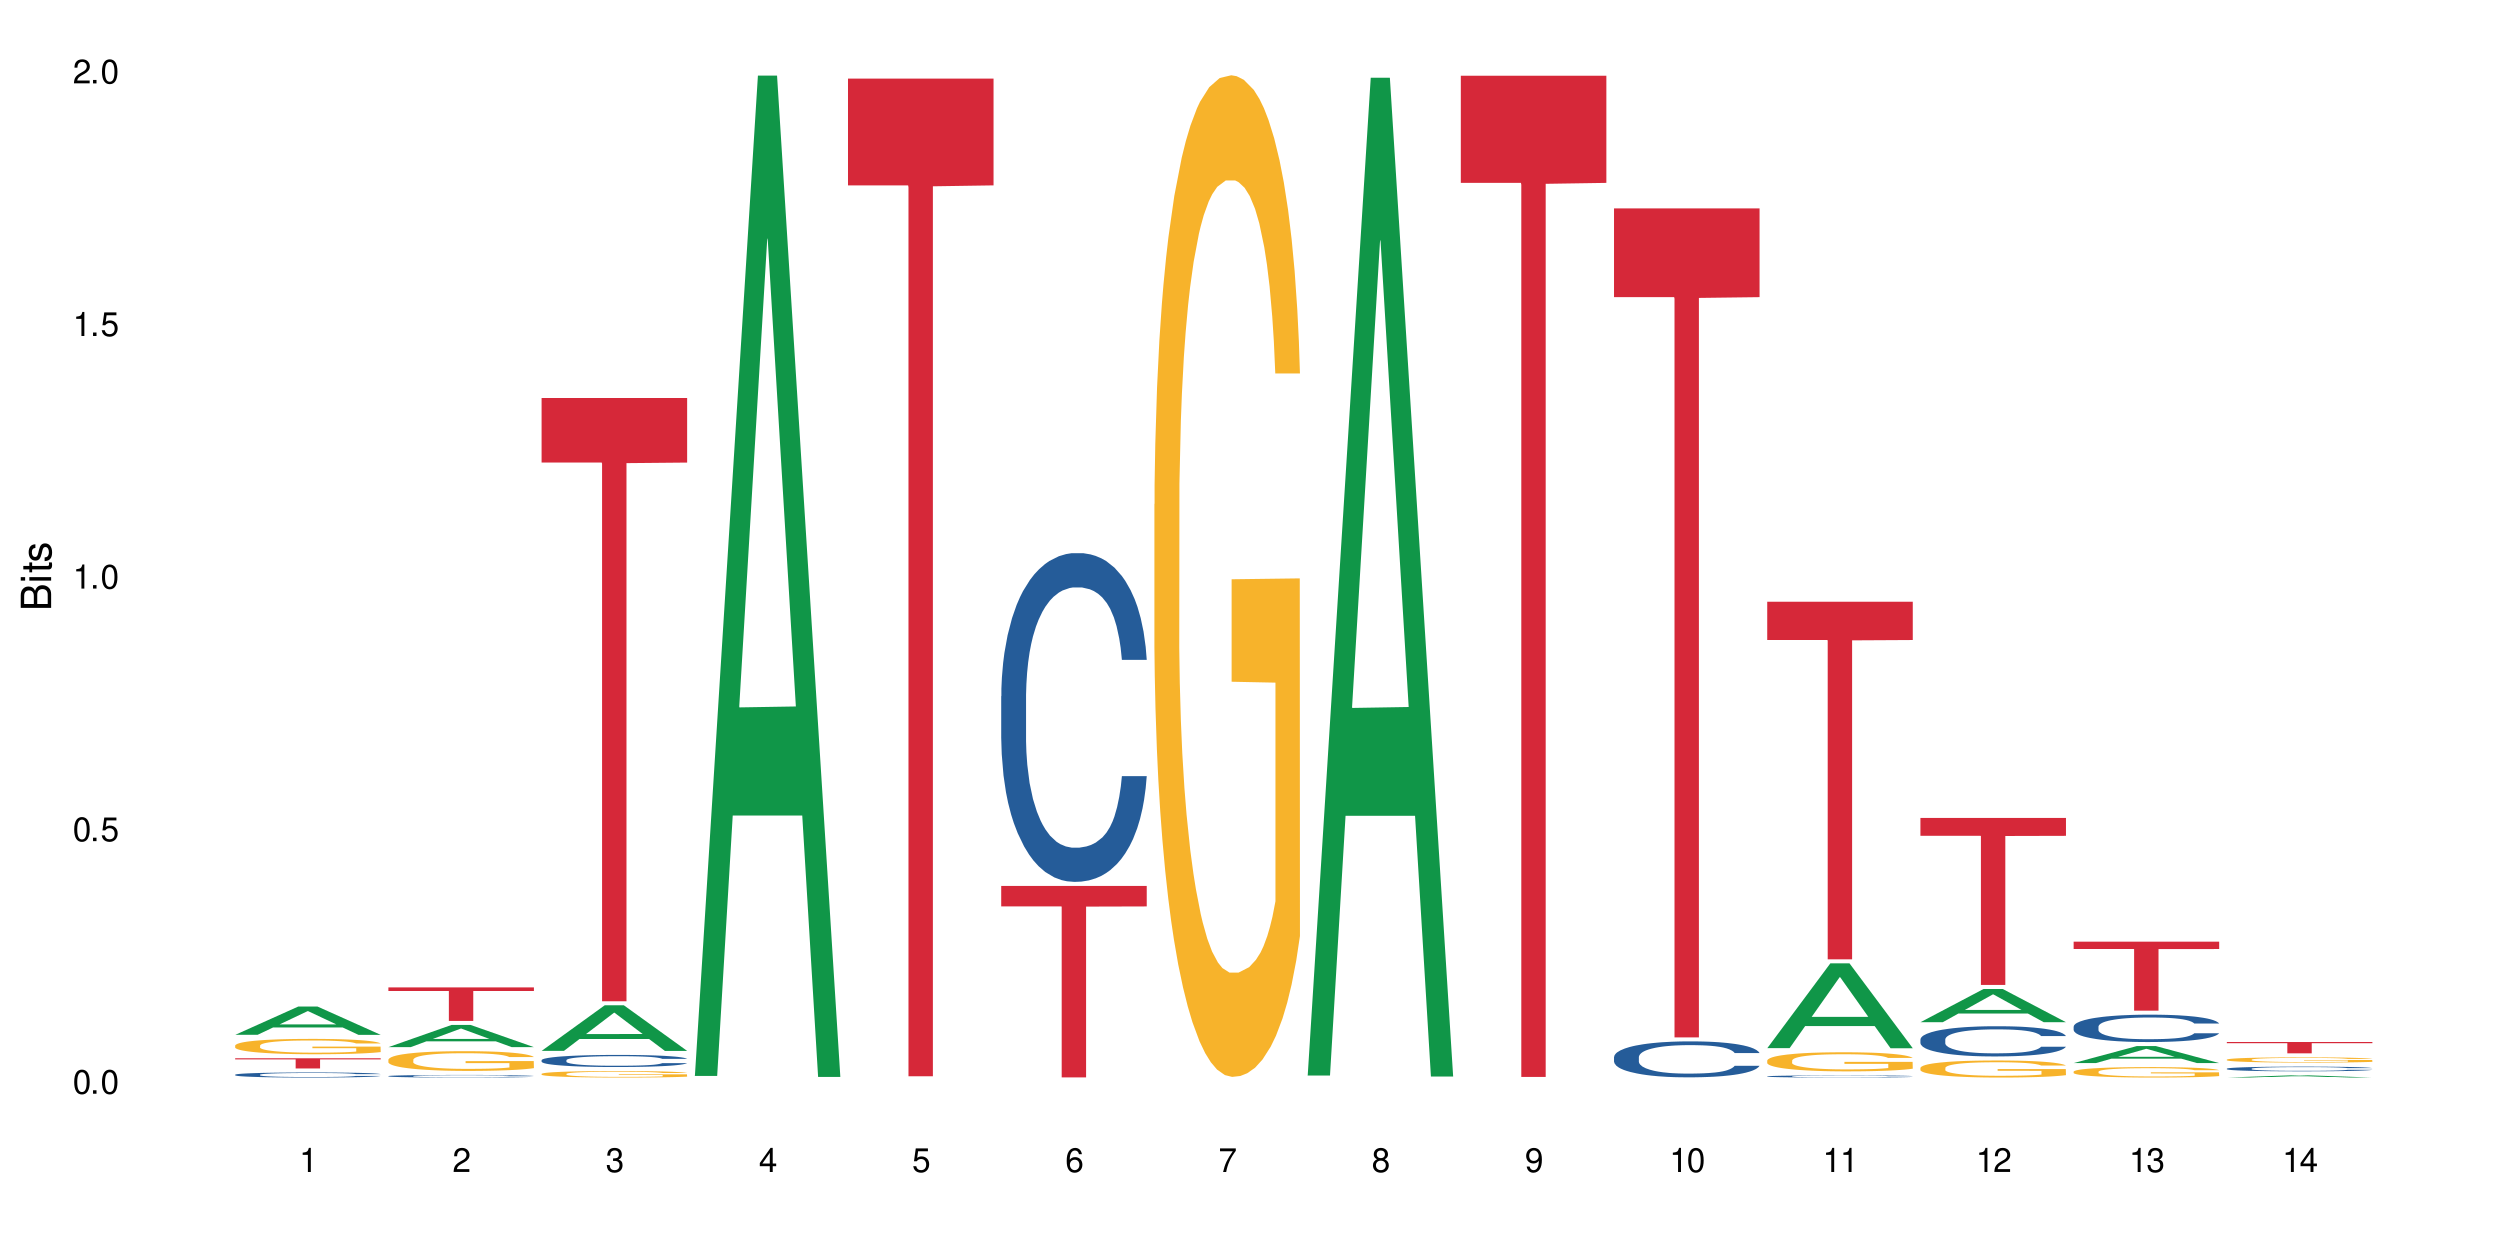 <?xml version="1.0" encoding="UTF-8"?>
<svg xmlns="http://www.w3.org/2000/svg" xmlns:xlink="http://www.w3.org/1999/xlink" width="720" height="360" viewBox="0 0 720 360">
<defs>
<g>
<g id="glyph-0-0">
</g>
<g id="glyph-0-1">
<path d="M 2.641 -6.938 C 2 -6.938 1.422 -6.656 1.078 -6.172 C 0.641 -5.562 0.406 -4.641 0.406 -3.359 C 0.406 -1.016 1.188 0.219 2.641 0.219 C 4.078 0.219 4.859 -1.016 4.859 -3.297 C 4.859 -4.641 4.656 -5.547 4.203 -6.172 C 3.844 -6.656 3.281 -6.938 2.641 -6.938 Z M 2.641 -6.188 C 3.547 -6.188 4 -5.25 4 -3.375 C 4 -1.406 3.562 -0.484 2.625 -0.484 C 1.734 -0.484 1.281 -1.438 1.281 -3.344 C 1.281 -5.25 1.734 -6.188 2.641 -6.188 Z M 2.641 -6.188 "/>
</g>
<g id="glyph-0-2">
<path d="M 1.828 -1 L 0.828 -1 L 0.828 0 L 1.828 0 Z M 1.828 -1 "/>
</g>
<g id="glyph-0-3">
<path d="M 4.562 -6.797 L 1.062 -6.797 L 0.547 -3.094 L 1.328 -3.094 C 1.719 -3.562 2.047 -3.734 2.578 -3.734 C 3.484 -3.734 4.062 -3.109 4.062 -2.094 C 4.062 -1.125 3.484 -0.531 2.578 -0.531 C 1.828 -0.531 1.375 -0.906 1.188 -1.672 L 0.328 -1.672 C 0.453 -1.109 0.547 -0.844 0.75 -0.594 C 1.125 -0.078 1.828 0.219 2.594 0.219 C 3.969 0.219 4.922 -0.781 4.922 -2.219 C 4.922 -3.562 4.031 -4.484 2.719 -4.484 C 2.25 -4.484 1.859 -4.359 1.469 -4.062 L 1.734 -5.969 L 4.562 -5.969 Z M 4.562 -6.797 "/>
</g>
<g id="glyph-0-4">
<path d="M 2.484 -4.938 L 2.484 0 L 3.328 0 L 3.328 -6.938 L 2.766 -6.938 C 2.469 -5.875 2.281 -5.734 0.984 -5.562 L 0.984 -4.938 Z M 2.484 -4.938 "/>
</g>
<g id="glyph-0-5">
<path d="M 4.859 -0.828 L 1.281 -0.828 C 1.359 -1.406 1.672 -1.781 2.5 -2.281 L 3.469 -2.828 C 4.406 -3.344 4.906 -4.062 4.906 -4.906 C 4.906 -5.484 4.672 -6.031 4.266 -6.406 C 3.859 -6.766 3.375 -6.938 2.719 -6.938 C 1.859 -6.938 1.219 -6.625 0.844 -6.031 C 0.609 -5.672 0.5 -5.234 0.484 -4.531 L 1.328 -4.531 C 1.359 -5.016 1.406 -5.281 1.531 -5.516 C 1.75 -5.938 2.188 -6.203 2.703 -6.203 C 3.469 -6.203 4.031 -5.641 4.031 -4.891 C 4.031 -4.344 3.719 -3.859 3.125 -3.516 L 2.234 -3 C 0.812 -2.172 0.406 -1.531 0.328 -0.016 L 4.859 -0.016 Z M 4.859 -0.828 "/>
</g>
<g id="glyph-0-6">
<path d="M 2.125 -3.188 L 2.578 -3.188 C 3.5 -3.188 3.984 -2.766 3.984 -1.922 C 3.984 -1.062 3.469 -0.531 2.594 -0.531 C 1.656 -0.531 1.203 -1 1.156 -2.016 L 0.312 -2.016 C 0.344 -1.453 0.438 -1.094 0.609 -0.781 C 0.953 -0.109 1.625 0.219 2.547 0.219 C 3.953 0.219 4.859 -0.625 4.859 -1.938 C 4.859 -2.828 4.516 -3.297 3.703 -3.594 C 4.344 -3.844 4.656 -4.328 4.656 -5.031 C 4.656 -6.219 3.875 -6.938 2.578 -6.938 C 1.203 -6.938 0.484 -6.172 0.453 -4.703 L 1.297 -4.703 C 1.312 -5.125 1.344 -5.359 1.453 -5.578 C 1.641 -5.969 2.062 -6.203 2.594 -6.203 C 3.344 -6.203 3.797 -5.75 3.797 -5 C 3.797 -4.516 3.609 -4.219 3.25 -4.047 C 3.016 -3.953 2.703 -3.922 2.125 -3.906 Z M 2.125 -3.188 "/>
</g>
<g id="glyph-0-7">
<path d="M 3.141 -1.672 L 3.141 0 L 3.984 0 L 3.984 -1.672 L 4.984 -1.672 L 4.984 -2.438 L 3.984 -2.438 L 3.984 -6.938 L 3.359 -6.938 L 0.266 -2.578 L 0.266 -1.672 Z M 3.141 -2.438 L 1 -2.438 L 3.141 -5.5 Z M 3.141 -2.438 "/>
</g>
<g id="glyph-0-8">
<path d="M 4.781 -5.125 C 4.609 -6.266 3.891 -6.938 2.844 -6.938 C 2.094 -6.938 1.422 -6.578 1.031 -5.953 C 0.594 -5.266 0.406 -4.422 0.406 -3.172 C 0.406 -2 0.578 -1.25 0.984 -0.641 C 1.359 -0.078 1.953 0.219 2.703 0.219 C 3.984 0.219 4.922 -0.75 4.922 -2.094 C 4.922 -3.375 4.062 -4.281 2.844 -4.281 C 2.172 -4.281 1.641 -4.031 1.281 -3.516 C 1.281 -5.234 1.828 -6.188 2.797 -6.188 C 3.391 -6.188 3.797 -5.797 3.938 -5.125 Z M 2.734 -3.531 C 3.547 -3.531 4.062 -2.953 4.062 -2.031 C 4.062 -1.156 3.484 -0.531 2.703 -0.531 C 1.922 -0.531 1.328 -1.188 1.328 -2.078 C 1.328 -2.938 1.906 -3.531 2.734 -3.531 Z M 2.734 -3.531 "/>
</g>
<g id="glyph-0-9">
<path d="M 4.984 -6.797 L 0.438 -6.797 L 0.438 -5.969 L 4.109 -5.969 C 2.5 -3.656 1.828 -2.234 1.328 0 L 2.219 0 C 2.594 -2.172 3.453 -4.047 4.984 -6.094 Z M 4.984 -6.797 "/>
</g>
<g id="glyph-0-10">
<path d="M 3.75 -3.656 C 4.469 -4.094 4.688 -4.438 4.688 -5.078 C 4.688 -6.172 3.844 -6.938 2.641 -6.938 C 1.438 -6.938 0.594 -6.172 0.594 -5.094 C 0.594 -4.438 0.812 -4.094 1.516 -3.656 C 0.734 -3.266 0.359 -2.703 0.359 -1.922 C 0.359 -0.656 1.281 0.219 2.641 0.219 C 3.984 0.219 4.922 -0.656 4.922 -1.922 C 4.922 -2.703 4.531 -3.266 3.75 -3.656 Z M 2.641 -6.188 C 3.359 -6.188 3.812 -5.75 3.812 -5.062 C 3.812 -4.406 3.344 -3.984 2.641 -3.984 C 1.922 -3.984 1.453 -4.406 1.453 -5.078 C 1.453 -5.75 1.922 -6.188 2.641 -6.188 Z M 2.641 -3.266 C 3.484 -3.266 4.062 -2.719 4.062 -1.906 C 4.062 -1.078 3.484 -0.531 2.625 -0.531 C 1.797 -0.531 1.219 -1.094 1.219 -1.906 C 1.219 -2.719 1.781 -3.266 2.641 -3.266 Z M 2.641 -3.266 "/>
</g>
<g id="glyph-0-11">
<path d="M 0.516 -1.578 C 0.672 -0.453 1.406 0.219 2.438 0.219 C 3.188 0.219 3.859 -0.141 4.266 -0.766 C 4.688 -1.453 4.891 -2.297 4.891 -3.547 C 4.891 -4.719 4.703 -5.453 4.312 -6.078 C 3.938 -6.641 3.344 -6.938 2.594 -6.938 C 1.297 -6.938 0.359 -5.969 0.359 -4.625 C 0.359 -3.344 1.234 -2.453 2.453 -2.453 C 3.094 -2.453 3.578 -2.672 4.016 -3.203 C 4 -1.484 3.469 -0.531 2.5 -0.531 C 1.906 -0.531 1.484 -0.906 1.359 -1.578 Z M 2.578 -6.203 C 3.375 -6.203 3.969 -5.531 3.969 -4.641 C 3.969 -3.797 3.391 -3.188 2.547 -3.188 C 1.734 -3.188 1.234 -3.766 1.234 -4.688 C 1.234 -5.562 1.797 -6.203 2.578 -6.203 Z M 2.578 -6.203 "/>
</g>
<g id="glyph-1-0">
</g>
<g id="glyph-1-1">
<path d="M 0 -0.953 L 0 -4.891 C 0 -5.719 -0.234 -6.344 -0.734 -6.797 C -1.188 -7.234 -1.812 -7.469 -2.5 -7.469 C -3.547 -7.469 -4.188 -7 -4.625 -5.875 C -4.984 -6.688 -5.625 -7.094 -6.531 -7.094 C -7.172 -7.094 -7.734 -6.859 -8.141 -6.391 C -8.562 -5.922 -8.75 -5.344 -8.75 -4.5 L -8.75 -0.953 Z M -4.984 -2.062 L -7.766 -2.062 L -7.766 -4.219 C -7.766 -4.844 -7.688 -5.203 -7.453 -5.5 C -7.219 -5.812 -6.859 -5.969 -6.375 -5.969 C -5.891 -5.969 -5.531 -5.812 -5.297 -5.5 C -5.062 -5.203 -4.984 -4.844 -4.984 -4.219 Z M -0.984 -2.062 L -4 -2.062 L -4 -4.781 C -4 -5.766 -3.438 -6.359 -2.484 -6.359 C -1.547 -6.359 -0.984 -5.766 -0.984 -4.781 Z M -0.984 -2.062 "/>
</g>
<g id="glyph-1-2">
<path d="M -6.281 -1.797 L -6.281 -0.797 L 0 -0.797 L 0 -1.797 Z M -8.75 -1.797 L -8.75 -0.797 L -7.484 -0.797 L -7.484 -1.797 Z M -8.75 -1.797 "/>
</g>
<g id="glyph-1-3">
<path d="M -6.281 -3.047 L -6.281 -2.016 L -8.016 -2.016 L -8.016 -1.016 L -6.281 -1.016 L -6.281 -0.172 L -5.469 -0.172 L -5.469 -1.016 L -0.719 -1.016 C -0.078 -1.016 0.281 -1.453 0.281 -2.234 C 0.281 -2.5 0.25 -2.719 0.188 -3.047 L -0.641 -3.047 C -0.609 -2.906 -0.594 -2.766 -0.594 -2.562 C -0.594 -2.141 -0.719 -2.016 -1.156 -2.016 L -5.469 -2.016 L -5.469 -3.047 Z M -6.281 -3.047 "/>
</g>
<g id="glyph-1-4">
<path d="M -4.531 -5.25 C -5.766 -5.25 -6.469 -4.422 -6.469 -2.969 C -6.469 -1.516 -5.719 -0.562 -4.547 -0.562 C -3.562 -0.562 -3.094 -1.062 -2.734 -2.562 L -2.516 -3.484 C -2.344 -4.188 -2.094 -4.469 -1.641 -4.469 C -1.047 -4.469 -0.641 -3.875 -0.641 -3 C -0.641 -2.453 -0.797 -2 -1.062 -1.75 C -1.25 -1.594 -1.422 -1.531 -1.875 -1.469 L -1.875 -0.406 C -0.422 -0.453 0.281 -1.266 0.281 -2.922 C 0.281 -4.5 -0.5 -5.516 -1.719 -5.516 C -2.656 -5.516 -3.172 -4.984 -3.469 -3.734 L -3.703 -2.766 C -3.891 -1.953 -4.156 -1.609 -4.594 -1.609 C -5.188 -1.609 -5.547 -2.125 -5.547 -2.938 C -5.547 -3.75 -5.203 -4.172 -4.531 -4.203 Z M -4.531 -5.25 "/>
</g>
</g>
</defs>
<rect x="-72" y="-36" width="864" height="432" fill="rgb(100%, 100%, 100%)" fill-opacity="1"/>
<path fill-rule="nonzero" fill="rgb(6.275%, 58.824%, 28.235%)" fill-opacity="1" d="M 67.73 298.031 L 67.777 298.023 L 85.914 289.875 L 91.422 289.875 L 109.648 298.039 L 103.242 298.039 L 98.676 295.906 L 78.656 295.906 L 74.18 298.031 L 67.73 298.031 L 80.582 295.027 L 96.84 295.02 L 88.734 291.207 L 88.645 291.199 L 88.555 291.223 L 80.539 295.02 L 80.582 295.027 Z M 67.73 298.031 "/>
<path fill-rule="nonzero" fill="rgb(14.51%, 36.078%, 60%)" fill-opacity="1" d="M 67.73 309.508 L 67.781 309.508 L 67.781 309.477 L 67.934 309.426 L 68.293 309.359 L 68.652 309.316 L 69.57 309.234 L 70.848 309.16 L 72.18 309.102 L 73.148 309.066 L 74.02 309.039 L 76.012 308.988 L 77.289 308.965 L 78.672 308.941 L 80.355 308.918 L 81.582 308.906 L 84.344 308.883 L 86.391 308.875 L 87.973 308.871 L 91.398 308.871 L 93.441 308.875 L 94.926 308.883 L 96.562 308.895 L 97.941 308.906 L 100.344 308.934 L 102.492 308.973 L 103.461 308.992 L 104.996 309.035 L 106.172 309.074 L 106.988 309.109 L 107.91 309.16 L 108.727 309.219 L 109.34 309.289 L 109.648 309.348 L 102.492 309.348 L 102.133 309.293 L 101.723 309.25 L 100.957 309.195 L 100.191 309.156 L 99.117 309.117 L 98.145 309.094 L 96.816 309.066 L 95.641 309.051 L 94.414 309.039 L 93.238 309.031 L 90.988 309.023 L 88.383 309.023 L 87.41 309.027 L 85.418 309.035 L 84.344 309.047 L 82.812 309.066 L 81.738 309.082 L 80.461 309.109 L 79.59 309.133 L 78.516 309.168 L 77.75 309.199 L 76.883 309.242 L 76.371 309.273 L 75.91 309.312 L 75.5 309.355 L 75.195 309.402 L 74.988 309.453 L 74.887 309.5 L 74.887 309.711 L 74.988 309.758 L 75.246 309.812 L 75.91 309.895 L 76.883 309.969 L 78.004 310.023 L 79.078 310.062 L 79.691 310.082 L 80.512 310.105 L 81.789 310.129 L 83.629 310.156 L 84.703 310.168 L 86.34 310.18 L 88.023 310.184 L 90.273 310.184 L 92.27 310.18 L 93.598 310.172 L 94.977 310.16 L 96.867 310.137 L 98.043 310.117 L 99.066 310.09 L 99.832 310.066 L 100.344 310.043 L 101.109 310.004 L 101.723 309.957 L 102.184 309.91 L 102.492 309.863 L 109.648 309.863 L 109.34 309.918 L 108.883 309.973 L 108.422 310.012 L 107.707 310.059 L 106.887 310.098 L 105.711 310.145 L 104.742 310.176 L 103.461 310.211 L 102.285 310.234 L 101.008 310.258 L 99.117 310.285 L 97.891 310.297 L 96.562 310.309 L 94.977 310.32 L 92.984 310.332 L 90.836 310.336 L 86.695 310.336 L 85.109 310.328 L 83.016 310.316 L 80.41 310.293 L 78.516 310.266 L 77.035 310.242 L 75.758 310.215 L 74.324 310.18 L 72.484 310.121 L 71.359 310.074 L 70.594 310.035 L 69.723 309.984 L 69.109 309.938 L 68.395 309.863 L 67.883 309.766 L 67.73 309.695 Z M 67.73 309.508 "/>
<path fill-rule="nonzero" fill="rgb(96.863%, 70.196%, 16.863%)" fill-opacity="1" d="M 67.73 301.094 L 67.781 301.09 L 67.781 301.008 L 67.988 300.828 L 68.496 300.578 L 69.164 300.371 L 69.879 300.211 L 70.34 300.125 L 71.105 300.004 L 71.77 299.914 L 73.457 299.73 L 75.602 299.562 L 76.777 299.488 L 78.109 299.422 L 80 299.344 L 80.867 299.316 L 83.527 299.25 L 86.543 299.211 L 89.863 299.199 L 91.398 299.203 L 93.496 299.219 L 96.355 299.262 L 97.992 299.305 L 99.27 299.344 L 100.602 299.398 L 102.234 299.477 L 103.77 299.574 L 104.996 299.672 L 106.223 299.793 L 107.246 299.922 L 108.113 300.062 L 108.883 300.234 L 109.34 300.375 L 109.648 300.516 L 102.543 300.516 L 102.133 300.375 L 101.672 300.266 L 100.906 300.133 L 100.141 300.035 L 99.375 299.957 L 97.941 299.855 L 96.715 299.789 L 95.18 299.73 L 93.699 299.695 L 92.012 299.672 L 90.988 299.664 L 88.281 299.664 L 85.828 299.691 L 84.395 299.723 L 83.375 299.758 L 81.941 299.816 L 81.074 299.867 L 80.562 299.898 L 79.027 300.023 L 78.004 300.137 L 77.445 300.215 L 76.727 300.336 L 76.215 300.445 L 75.652 300.605 L 75.348 300.727 L 74.938 301 L 74.887 301.73 L 75.039 301.883 L 75.348 302.047 L 75.758 302.195 L 76.371 302.348 L 76.984 302.465 L 78.059 302.621 L 78.977 302.727 L 79.691 302.797 L 81.074 302.906 L 81.637 302.941 L 82.965 303.016 L 84.344 303.07 L 86.031 303.117 L 87.309 303.145 L 89.355 303.164 L 91.961 303.164 L 95.027 303.141 L 96.969 303.105 L 98.301 303.074 L 99.168 303.047 L 100.242 303 L 101.008 302.961 L 101.723 302.918 L 102.594 302.848 L 102.594 301.883 L 89.969 301.879 L 89.969 301.426 L 109.598 301.422 L 109.648 303 L 108.574 303.109 L 107.246 303.215 L 105.969 303.297 L 104.637 303.367 L 102.746 303.441 L 101.215 303.492 L 98.863 303.547 L 96.715 303.582 L 94.465 303.609 L 92.473 303.621 L 90.121 303.625 L 88.023 303.617 L 85.777 303.594 L 83.988 303.559 L 82.352 303.52 L 80.715 303.465 L 78.672 303.383 L 77.34 303.312 L 75.961 303.227 L 74.582 303.129 L 73.355 303.02 L 72.535 302.934 L 71.719 302.836 L 70.848 302.715 L 70.031 302.578 L 69.418 302.453 L 68.855 302.312 L 68.445 302.176 L 68.039 301.996 L 67.832 301.852 L 67.73 301.727 Z M 67.73 301.094 "/>
<path fill-rule="nonzero" fill="rgb(83.922%, 15.686%, 22.353%)" fill-opacity="1" d="M 67.73 304.785 L 109.648 304.785 L 109.648 305.098 L 92.18 305.098 L 92.18 307.711 L 85.148 307.711 L 85.148 305.102 L 85.047 305.098 L 67.73 305.098 Z M 67.73 304.785 "/>
<path fill-rule="nonzero" fill="rgb(6.275%, 58.824%, 28.235%)" fill-opacity="1" d="M 111.855 301.57 L 111.898 301.566 L 130.035 295.188 L 135.543 295.188 L 153.77 301.578 L 147.367 301.578 L 142.801 299.91 L 122.781 299.91 L 118.301 301.57 L 111.855 301.57 L 124.707 299.219 L 140.961 299.211 L 132.855 296.23 L 132.766 296.223 L 132.68 296.242 L 124.66 299.211 L 124.707 299.219 Z M 111.855 301.57 "/>
<path fill-rule="nonzero" fill="rgb(14.51%, 36.078%, 60%)" fill-opacity="1" d="M 111.855 309.91 L 111.906 309.91 L 111.906 309.895 L 112.059 309.867 L 112.418 309.836 L 112.773 309.812 L 113.695 309.773 L 114.973 309.734 L 116.301 309.703 L 117.273 309.684 L 118.141 309.672 L 120.137 309.645 L 121.414 309.633 L 122.793 309.621 L 124.48 309.609 L 125.707 309.602 L 128.469 309.59 L 130.512 309.586 L 137.566 309.586 L 139.047 309.59 L 140.684 309.598 L 142.066 309.602 L 144.469 309.617 L 146.613 309.637 L 147.586 309.648 L 149.117 309.668 L 150.293 309.691 L 151.113 309.707 L 152.031 309.734 L 152.852 309.766 L 153.465 309.801 L 153.77 309.828 L 146.613 309.828 L 146.258 309.801 L 145.848 309.781 L 145.082 309.75 L 144.312 309.73 L 143.242 309.711 L 142.27 309.699 L 140.941 309.688 L 139.766 309.676 L 138.539 309.672 L 137.363 309.668 L 135.113 309.664 L 131.535 309.664 L 129.539 309.668 L 128.469 309.676 L 126.934 309.684 L 125.859 309.691 L 124.582 309.707 L 123.715 309.719 L 122.641 309.738 L 121.875 309.754 L 121.004 309.773 L 120.492 309.793 L 120.031 309.812 L 119.625 309.836 L 119.316 309.859 L 119.113 309.883 L 119.012 309.91 L 119.012 310.016 L 119.113 310.039 L 119.367 310.07 L 120.031 310.109 L 121.004 310.148 L 122.129 310.176 L 123.203 310.195 L 123.816 310.207 L 124.633 310.219 L 125.91 310.23 L 127.75 310.246 L 128.824 310.25 L 130.461 310.258 L 136.391 310.258 L 137.719 310.254 L 139.102 310.246 L 140.992 310.234 L 142.168 310.223 L 143.188 310.211 L 143.957 310.199 L 144.469 310.188 L 145.234 310.164 L 145.848 310.141 L 146.309 310.117 L 146.613 310.094 L 153.77 310.094 L 153.465 310.121 L 153.004 310.148 L 152.543 310.168 L 151.828 310.191 L 151.012 310.215 L 149.836 310.238 L 148.863 310.254 L 147.586 310.273 L 146.41 310.285 L 145.133 310.297 L 143.242 310.309 L 142.012 310.316 L 140.684 310.324 L 139.102 310.328 L 137.105 310.332 L 134.961 310.336 L 130.82 310.336 L 129.234 310.332 L 127.137 310.328 L 124.531 310.312 L 122.641 310.301 L 121.156 310.289 L 119.879 310.273 L 118.449 310.258 L 116.609 310.227 L 115.484 310.203 L 114.715 310.184 L 113.848 310.156 L 113.234 310.133 L 112.52 310.094 L 112.008 310.043 L 111.855 310.008 Z M 111.855 309.91 "/>
<path fill-rule="nonzero" fill="rgb(96.863%, 70.196%, 16.863%)" fill-opacity="1" d="M 111.855 305.172 L 111.906 305.168 L 111.906 305.062 L 112.109 304.832 L 112.621 304.508 L 113.285 304.242 L 114 304.035 L 114.461 303.926 L 115.227 303.77 L 115.891 303.656 L 117.578 303.422 L 119.727 303.203 L 120.902 303.109 L 122.23 303.023 L 124.121 302.922 L 124.992 302.887 L 127.648 302.805 L 130.664 302.754 L 133.988 302.738 L 135.523 302.742 L 137.617 302.762 L 140.48 302.82 L 142.117 302.871 L 143.395 302.922 L 144.723 302.992 L 146.359 303.094 L 147.891 303.219 L 149.117 303.344 L 150.348 303.5 L 151.367 303.668 L 152.238 303.848 L 153.004 304.066 L 153.465 304.25 L 153.77 304.43 L 146.664 304.43 L 146.258 304.25 L 145.797 304.109 L 145.031 303.938 L 144.262 303.812 L 143.496 303.715 L 142.066 303.578 L 140.84 303.496 L 139.305 303.422 L 137.82 303.375 L 136.137 303.344 L 135.113 303.336 L 132.402 303.336 L 129.949 303.371 L 128.52 303.41 L 127.496 303.453 L 126.066 303.531 L 125.195 303.594 L 124.684 303.637 L 123.152 303.797 L 122.129 303.941 L 121.566 304.039 L 120.852 304.195 L 120.34 304.336 L 119.777 304.543 L 119.469 304.699 L 119.062 305.055 L 119.012 305.988 L 119.164 306.188 L 119.469 306.398 L 119.879 306.586 L 120.492 306.785 L 121.105 306.934 L 122.18 307.137 L 123.102 307.273 L 123.816 307.359 L 125.195 307.5 L 125.758 307.547 L 127.086 307.641 L 128.469 307.715 L 130.152 307.777 L 131.434 307.809 L 133.477 307.832 L 136.082 307.832 L 139.152 307.801 L 141.094 307.762 L 142.422 307.719 L 143.293 307.684 L 144.363 307.625 L 145.133 307.574 L 145.848 307.516 L 146.715 307.43 L 146.715 306.188 L 134.09 306.18 L 134.09 305.598 L 153.719 305.594 L 153.77 307.625 L 152.699 307.766 L 151.367 307.902 L 150.09 308.004 L 148.762 308.094 L 146.871 308.191 L 145.336 308.254 L 142.984 308.328 L 140.84 308.375 L 138.59 308.406 L 136.594 308.422 L 134.242 308.426 L 132.148 308.414 L 129.898 308.383 L 128.109 308.344 L 126.473 308.289 L 124.84 308.223 L 122.793 308.113 L 121.465 308.023 L 120.082 307.918 L 118.703 307.785 L 117.477 307.645 L 116.66 307.535 L 115.84 307.414 L 114.973 307.258 L 114.152 307.078 L 113.539 306.918 L 112.98 306.738 L 112.57 306.566 L 112.16 306.332 L 111.957 306.145 L 111.855 305.984 Z M 111.855 305.172 "/>
<path fill-rule="nonzero" fill="rgb(83.922%, 15.686%, 22.353%)" fill-opacity="1" d="M 111.855 284.371 L 153.77 284.371 L 153.77 285.406 L 136.301 285.414 L 136.301 294.027 L 129.273 294.027 L 129.273 285.422 L 129.172 285.406 L 111.855 285.406 Z M 111.855 284.371 "/>
<path fill-rule="nonzero" fill="rgb(6.275%, 58.824%, 28.235%)" fill-opacity="1" d="M 155.977 302.648 L 156.023 302.633 L 174.16 289.52 L 179.668 289.52 L 197.895 302.66 L 191.488 302.66 L 186.922 299.23 L 166.902 299.23 L 162.426 302.648 L 155.977 302.648 L 168.828 297.809 L 185.086 297.797 L 176.98 291.668 L 176.891 291.652 L 176.801 291.691 L 168.785 297.797 L 168.828 297.809 Z M 155.977 302.648 "/>
<path fill-rule="nonzero" fill="rgb(14.51%, 36.078%, 60%)" fill-opacity="1" d="M 155.977 305.336 L 156.027 305.332 L 156.027 305.254 L 156.18 305.133 L 156.539 304.98 L 156.898 304.875 L 157.816 304.688 L 159.094 304.508 L 160.426 304.367 L 161.395 304.281 L 162.266 304.219 L 164.258 304.102 L 165.535 304.043 L 166.918 303.988 L 168.602 303.934 L 169.828 303.902 L 172.59 303.852 L 174.637 303.828 L 176.219 303.816 L 179.645 303.816 L 181.688 303.832 L 183.172 303.848 L 184.809 303.871 L 186.188 303.902 L 188.59 303.973 L 190.738 304.059 L 191.707 304.109 L 193.242 304.211 L 194.418 304.305 L 195.234 304.387 L 196.156 304.508 L 196.973 304.648 L 197.586 304.812 L 197.895 304.949 L 190.738 304.949 L 190.379 304.82 L 189.969 304.723 L 189.203 304.594 L 188.438 304.5 L 187.363 304.406 L 186.391 304.348 L 185.062 304.285 L 183.887 304.25 L 182.66 304.219 L 181.484 304.199 L 179.234 304.18 L 176.629 304.18 L 175.656 304.188 L 173.664 304.215 L 172.59 304.234 L 171.059 304.281 L 169.984 304.32 L 168.707 304.387 L 167.836 304.438 L 166.762 304.523 L 165.996 304.594 L 165.129 304.699 L 164.617 304.781 L 164.156 304.871 L 163.746 304.973 L 163.441 305.086 L 163.234 305.203 L 163.133 305.316 L 163.133 305.812 L 163.234 305.926 L 163.492 306.059 L 164.156 306.254 L 165.129 306.422 L 166.25 306.559 L 167.324 306.652 L 167.938 306.699 L 168.758 306.75 L 170.035 306.812 L 171.875 306.875 L 172.949 306.902 L 174.582 306.926 L 176.27 306.938 L 178.52 306.938 L 180.512 306.926 L 181.844 306.91 L 183.223 306.887 L 185.113 306.832 L 186.289 306.781 L 187.312 306.719 L 188.078 306.66 L 188.59 306.609 L 189.355 306.508 L 189.969 306.402 L 190.43 306.289 L 190.738 306.18 L 197.895 306.18 L 197.586 306.309 L 197.129 306.434 L 196.668 306.527 L 195.953 306.637 L 195.133 306.734 L 193.957 306.848 L 192.988 306.922 L 191.707 307 L 190.531 307.059 L 189.254 307.113 L 187.363 307.18 L 186.137 307.211 L 184.809 307.238 L 183.223 307.266 L 181.23 307.285 L 179.082 307.301 L 177.09 307.301 L 174.941 307.297 L 173.355 307.285 L 171.262 307.254 L 168.652 307.199 L 166.762 307.137 L 165.281 307.078 L 164.004 307.012 L 162.57 306.926 L 160.73 306.785 L 159.605 306.68 L 158.84 306.59 L 157.969 306.465 L 157.355 306.352 L 156.641 306.176 L 156.129 305.949 L 155.977 305.773 Z M 155.977 305.336 "/>
<path fill-rule="nonzero" fill="rgb(96.863%, 70.196%, 16.863%)" fill-opacity="1" d="M 155.977 309.266 L 156.027 309.262 L 156.027 309.23 L 156.234 309.152 L 156.742 309.047 L 157.41 308.957 L 158.125 308.891 L 158.582 308.855 L 159.352 308.801 L 160.016 308.766 L 161.703 308.688 L 163.848 308.617 L 165.023 308.586 L 166.355 308.555 L 168.246 308.523 L 169.113 308.512 L 171.773 308.484 L 174.789 308.469 L 178.109 308.461 L 179.645 308.465 L 181.742 308.469 L 184.602 308.488 L 186.238 308.508 L 187.516 308.523 L 188.848 308.547 L 190.48 308.578 L 192.016 308.621 L 193.242 308.664 L 194.469 308.715 L 195.492 308.77 L 196.359 308.828 L 197.129 308.898 L 197.586 308.961 L 197.895 309.02 L 190.789 309.02 L 190.379 308.961 L 189.918 308.914 L 189.152 308.859 L 188.387 308.816 L 187.617 308.785 L 186.188 308.738 L 184.961 308.711 L 183.426 308.688 L 181.945 308.672 L 180.258 308.664 L 179.234 308.66 L 176.527 308.66 L 174.074 308.672 L 172.641 308.684 L 171.617 308.699 L 170.188 308.723 L 169.32 308.746 L 168.809 308.758 L 167.273 308.812 L 166.25 308.859 L 165.688 308.891 L 164.973 308.941 L 164.461 308.988 L 163.898 309.059 L 163.594 309.109 L 163.184 309.227 L 163.133 309.535 L 163.285 309.598 L 163.594 309.668 L 164.004 309.73 L 164.617 309.797 L 165.23 309.844 L 166.305 309.914 L 167.223 309.957 L 167.938 309.984 L 169.32 310.031 L 169.883 310.047 L 171.211 310.078 L 172.59 310.102 L 174.277 310.121 L 175.555 310.133 L 177.602 310.141 L 180.207 310.141 L 183.273 310.133 L 185.215 310.117 L 186.547 310.105 L 187.414 310.094 L 188.488 310.074 L 189.254 310.055 L 189.969 310.039 L 190.84 310.008 L 190.84 309.598 L 178.215 309.598 L 178.215 309.406 L 197.844 309.402 L 197.895 310.074 L 196.82 310.121 L 195.492 310.164 L 194.215 310.199 L 192.883 310.227 L 190.992 310.262 L 189.461 310.281 L 187.109 310.305 L 184.961 310.32 L 182.711 310.332 L 180.719 310.336 L 178.367 310.336 L 176.27 310.332 L 174.023 310.324 L 172.234 310.309 L 170.598 310.293 L 168.961 310.27 L 166.918 310.234 L 165.586 310.207 L 164.207 310.168 L 162.828 310.125 L 161.602 310.082 L 160.781 310.043 L 159.965 310.004 L 159.094 309.953 L 158.277 309.895 L 157.664 309.84 L 157.102 309.781 L 156.691 309.723 L 156.285 309.648 L 156.078 309.586 L 155.977 309.531 Z M 155.977 309.266 "/>
<path fill-rule="nonzero" fill="rgb(83.922%, 15.686%, 22.353%)" fill-opacity="1" d="M 155.977 114.621 L 197.895 114.621 L 197.895 133.219 L 180.426 133.383 L 180.426 288.359 L 173.395 288.359 L 173.395 133.547 L 173.293 133.219 L 155.977 133.219 Z M 155.977 114.621 "/>
<path fill-rule="nonzero" fill="rgb(6.275%, 58.824%, 28.235%)" fill-opacity="1" d="M 200.102 309.875 L 200.145 309.605 L 218.281 21.766 L 223.789 21.766 L 242.016 310.148 L 235.613 310.148 L 231.047 234.871 L 211.027 234.871 L 206.547 309.875 L 200.102 309.875 L 212.953 203.73 L 229.207 203.461 L 221.102 68.883 L 221.012 68.613 L 220.926 69.426 L 212.906 203.461 L 212.953 203.73 Z M 200.102 309.875 "/>
<path fill-rule="nonzero" fill="rgb(83.922%, 15.686%, 22.353%)" fill-opacity="1" d="M 244.223 22.629 L 286.141 22.629 L 286.141 53.387 L 268.672 53.656 L 268.672 309.957 L 261.641 309.957 L 261.641 53.926 L 261.539 53.387 L 244.223 53.387 Z M 244.223 22.629 "/>
<path fill-rule="nonzero" fill="rgb(14.51%, 36.078%, 60%)" fill-opacity="1" d="M 288.348 200.512 L 288.398 200.426 L 288.398 198.348 L 288.551 195.059 L 288.906 190.906 L 289.266 188.051 L 290.188 182.945 L 291.465 178.016 L 292.793 174.207 L 293.766 171.957 L 294.633 170.227 L 296.629 167.023 L 297.906 165.379 L 299.285 163.91 L 300.973 162.438 L 302.199 161.574 L 304.961 160.188 L 307.004 159.582 L 308.59 159.324 L 312.012 159.324 L 314.059 159.668 L 315.539 160.102 L 317.176 160.793 L 318.559 161.574 L 320.961 163.477 L 323.105 165.898 L 324.078 167.285 L 325.609 169.965 L 326.785 172.562 L 327.605 174.812 L 328.523 178.016 L 329.344 181.906 L 329.957 186.32 L 330.262 190.043 L 323.105 190.043 L 322.75 186.582 L 322.34 183.898 L 321.574 180.352 L 320.805 177.84 L 319.73 175.332 L 318.762 173.688 L 317.434 172.043 L 316.258 171.004 L 315.031 170.227 L 313.855 169.707 L 311.605 169.188 L 308.996 169.188 L 308.027 169.359 L 306.031 170.055 L 304.961 170.66 L 303.426 171.871 L 302.352 172.996 L 301.074 174.727 L 300.207 176.195 L 299.133 178.445 L 298.363 180.438 L 297.496 183.293 L 296.984 185.457 L 296.523 187.879 L 296.117 190.734 L 295.809 193.762 L 295.605 196.965 L 295.504 200.078 L 295.504 213.492 L 295.605 216.605 L 295.859 220.242 L 296.523 225.52 L 297.496 230.105 L 298.621 233.738 L 299.695 236.336 L 300.309 237.547 L 301.125 238.93 L 302.402 240.66 L 304.242 242.391 L 305.316 243.086 L 306.953 243.777 L 308.641 244.121 L 310.891 244.121 L 312.883 243.777 L 314.211 243.344 L 315.594 242.652 L 317.484 241.18 L 318.66 239.797 L 319.68 238.152 L 320.449 236.508 L 320.961 235.125 L 321.727 232.441 L 322.34 229.5 L 322.801 226.469 L 323.105 223.527 L 330.262 223.527 L 329.957 226.988 L 329.496 230.363 L 329.035 232.875 L 328.32 235.902 L 327.504 238.586 L 326.328 241.613 L 325.355 243.605 L 324.078 245.766 L 322.902 247.41 L 321.625 248.883 L 319.73 250.613 L 318.504 251.477 L 317.176 252.258 L 315.594 252.949 L 313.598 253.555 L 311.453 253.902 L 309.457 253.988 L 307.312 253.812 L 305.727 253.469 L 303.629 252.688 L 301.023 251.133 L 299.133 249.488 L 297.648 247.844 L 296.371 246.113 L 294.941 243.777 L 293.102 239.969 L 291.977 237.027 L 291.207 234.605 L 290.34 231.23 L 289.727 228.203 L 289.012 223.355 L 288.5 217.211 L 288.348 212.453 Z M 288.348 200.512 "/>
<path fill-rule="nonzero" fill="rgb(83.922%, 15.686%, 22.353%)" fill-opacity="1" d="M 288.348 255.145 L 330.262 255.145 L 330.262 261.051 L 312.793 261.102 L 312.793 310.297 L 305.766 310.297 L 305.766 261.152 L 305.664 261.051 L 288.348 261.051 Z M 288.348 255.145 "/>
<path fill-rule="nonzero" fill="rgb(96.863%, 70.196%, 16.863%)" fill-opacity="1" d="M 332.469 145.23 L 332.52 144.965 L 332.52 139.699 L 332.723 127.844 L 333.234 111.508 L 333.898 98.074 L 334.617 87.535 L 335.074 82.004 L 335.844 74.102 L 336.508 68.305 L 338.195 56.449 L 340.34 45.383 L 341.516 40.641 L 342.848 36.164 L 344.738 31.156 L 345.605 29.312 L 348.266 25.098 L 351.281 22.465 L 354.602 21.676 L 356.137 21.938 L 358.23 22.992 L 361.094 25.891 L 362.73 28.523 L 364.008 31.156 L 365.336 34.582 L 366.973 39.852 L 368.508 46.176 L 369.734 52.496 L 370.961 60.402 L 371.984 68.832 L 372.852 78.051 L 373.617 89.117 L 374.078 98.336 L 374.387 107.559 L 367.281 107.559 L 366.871 98.336 L 366.41 91.223 L 365.645 82.531 L 364.879 76.207 L 364.109 71.203 L 362.68 64.352 L 361.453 60.137 L 359.918 56.449 L 358.438 54.078 L 356.75 52.496 L 355.727 51.969 L 353.02 51.969 L 350.566 53.812 L 349.133 55.922 L 348.109 58.031 L 346.68 61.98 L 345.812 65.141 L 345.301 67.25 L 343.766 75.418 L 342.742 82.793 L 342.18 87.801 L 341.465 95.703 L 340.953 102.816 L 340.391 113.352 L 340.086 121.258 L 339.676 139.172 L 339.625 186.59 L 339.777 196.602 L 340.086 207.402 L 340.496 216.887 L 341.109 226.898 L 341.723 234.539 L 342.793 244.812 L 343.715 251.66 L 344.43 256.141 L 345.812 263.254 L 346.371 265.625 L 347.703 270.367 L 349.082 274.055 L 350.77 277.215 L 352.047 278.797 L 354.094 280.113 L 356.699 280.113 L 359.766 278.535 L 361.707 276.426 L 363.039 274.316 L 363.906 272.473 L 364.98 269.574 L 365.746 266.941 L 366.461 264.043 L 367.332 259.566 L 367.332 196.602 L 354.707 196.34 L 354.707 166.832 L 374.336 166.57 L 374.387 269.574 L 373.312 276.688 L 371.984 283.539 L 370.707 288.809 L 369.375 293.285 L 367.484 298.293 L 365.953 301.453 L 363.602 305.141 L 361.453 307.512 L 359.203 309.094 L 357.211 309.883 L 354.859 310.148 L 352.762 309.621 L 350.512 308.039 L 348.723 305.93 L 347.09 303.297 L 345.453 299.871 L 343.406 294.34 L 342.078 289.863 L 340.699 284.328 L 339.32 277.742 L 338.094 270.629 L 337.273 265.098 L 336.457 258.773 L 335.586 250.871 L 334.77 241.914 L 334.156 233.746 L 333.594 224.527 L 333.184 215.832 L 332.777 203.977 L 332.57 194.496 L 332.469 186.328 Z M 332.469 145.23 "/>
<path fill-rule="nonzero" fill="rgb(6.275%, 58.824%, 28.235%)" fill-opacity="1" d="M 376.594 309.762 L 376.637 309.492 L 394.773 22.383 L 400.281 22.383 L 418.508 310.035 L 412.105 310.035 L 407.535 234.945 L 387.52 234.945 L 383.039 309.762 L 376.594 309.762 L 389.445 203.887 L 405.699 203.617 L 397.594 69.379 L 397.504 69.109 L 397.414 69.918 L 389.398 203.617 L 389.445 203.887 Z M 376.594 309.762 "/>
<path fill-rule="nonzero" fill="rgb(83.922%, 15.686%, 22.353%)" fill-opacity="1" d="M 420.715 21.805 L 462.633 21.805 L 462.633 52.668 L 445.16 52.941 L 445.16 310.148 L 438.133 310.148 L 438.133 53.211 L 438.031 52.668 L 420.715 52.668 Z M 420.715 21.805 "/>
<path fill-rule="nonzero" fill="rgb(14.51%, 36.078%, 60%)" fill-opacity="1" d="M 464.836 304.426 L 464.891 304.418 L 464.891 304.191 L 465.043 303.832 L 465.398 303.379 L 465.758 303.066 L 466.68 302.508 L 467.957 301.969 L 469.285 301.551 L 470.258 301.305 L 471.125 301.117 L 473.117 300.766 L 474.398 300.586 L 475.777 300.426 L 477.465 300.266 L 478.691 300.168 L 481.453 300.02 L 483.496 299.953 L 485.082 299.922 L 488.504 299.922 L 490.551 299.961 L 492.031 300.008 L 493.668 300.086 L 495.047 300.168 L 497.453 300.379 L 499.598 300.645 L 500.57 300.793 L 502.102 301.086 L 503.277 301.371 L 504.098 301.617 L 505.016 301.969 L 505.836 302.395 L 506.449 302.875 L 506.754 303.281 L 499.598 303.281 L 499.242 302.902 L 498.832 302.609 L 498.066 302.223 L 497.297 301.949 L 496.223 301.676 L 495.254 301.496 L 493.926 301.316 L 492.75 301.199 L 491.523 301.117 L 490.348 301.059 L 488.098 301.004 L 485.488 301.004 L 484.52 301.02 L 482.523 301.098 L 481.453 301.164 L 479.918 301.297 L 478.844 301.418 L 477.566 301.609 L 476.695 301.77 L 475.625 302.016 L 474.855 302.23 L 473.988 302.543 L 473.477 302.781 L 473.016 303.047 L 472.609 303.359 L 472.301 303.688 L 472.098 304.039 L 471.996 304.379 L 471.996 305.848 L 472.098 306.188 L 472.352 306.586 L 473.016 307.16 L 473.988 307.664 L 475.113 308.059 L 476.188 308.344 L 476.801 308.477 L 477.617 308.629 L 478.895 308.816 L 480.734 309.008 L 481.809 309.082 L 483.445 309.156 L 485.133 309.195 L 487.383 309.195 L 489.375 309.156 L 490.703 309.109 L 492.082 309.035 L 493.977 308.875 L 495.152 308.723 L 496.172 308.543 L 496.941 308.363 L 497.453 308.211 L 498.219 307.918 L 498.832 307.598 L 499.293 307.266 L 499.598 306.945 L 506.754 306.945 L 506.449 307.32 L 505.988 307.691 L 505.527 307.965 L 504.812 308.297 L 503.996 308.59 L 502.82 308.922 L 501.848 309.137 L 500.57 309.375 L 499.395 309.555 L 498.117 309.715 L 496.223 309.906 L 494.996 310 L 493.668 310.086 L 492.082 310.16 L 490.09 310.227 L 487.941 310.266 L 485.949 310.273 L 483.801 310.254 L 482.219 310.219 L 480.121 310.133 L 477.516 309.961 L 475.625 309.781 L 474.141 309.602 L 472.863 309.414 L 471.434 309.156 L 469.594 308.742 L 468.469 308.418 L 467.699 308.156 L 466.832 307.785 L 466.219 307.453 L 465.504 306.926 L 464.992 306.254 L 464.836 305.734 Z M 464.836 304.426 "/>
<path fill-rule="nonzero" fill="rgb(83.922%, 15.686%, 22.353%)" fill-opacity="1" d="M 464.836 60.023 L 506.754 60.023 L 506.754 85.578 L 489.285 85.801 L 489.285 298.766 L 482.258 298.766 L 482.258 86.027 L 482.156 85.578 L 464.836 85.578 Z M 464.836 60.023 "/>
<path fill-rule="nonzero" fill="rgb(6.275%, 58.824%, 28.235%)" fill-opacity="1" d="M 508.961 301.867 L 509.004 301.844 L 527.145 277.441 L 532.652 277.441 L 550.879 301.891 L 544.473 301.891 L 539.906 295.508 L 519.887 295.508 L 515.41 301.867 L 508.961 301.867 L 521.812 292.867 L 538.07 292.848 L 529.965 281.434 L 529.875 281.414 L 529.785 281.48 L 521.77 292.848 L 521.812 292.867 Z M 508.961 301.867 "/>
<path fill-rule="nonzero" fill="rgb(14.51%, 36.078%, 60%)" fill-opacity="1" d="M 508.961 309.988 L 509.012 309.984 L 509.012 309.973 L 509.164 309.949 L 509.523 309.922 L 509.883 309.906 L 510.801 309.871 L 512.078 309.84 L 513.406 309.812 L 514.379 309.801 L 515.25 309.789 L 517.242 309.766 L 518.52 309.758 L 519.898 309.746 L 521.586 309.738 L 522.812 309.73 L 525.574 309.723 L 527.617 309.719 L 534.672 309.719 L 536.156 309.723 L 537.793 309.727 L 539.172 309.73 L 541.574 309.742 L 543.723 309.762 L 544.691 309.77 L 546.227 309.785 L 547.402 309.805 L 548.219 309.816 L 549.141 309.84 L 549.957 309.863 L 550.57 309.895 L 550.879 309.918 L 543.723 309.918 L 543.363 309.895 L 542.953 309.879 L 542.188 309.855 L 541.422 309.84 L 540.348 309.82 L 539.375 309.812 L 538.047 309.801 L 536.871 309.793 L 535.645 309.789 L 534.469 309.785 L 532.219 309.781 L 528.641 309.781 L 526.648 309.789 L 525.574 309.793 L 524.039 309.801 L 522.969 309.805 L 521.688 309.816 L 520.82 309.828 L 519.746 309.844 L 518.98 309.855 L 518.109 309.875 L 517.602 309.887 L 517.141 309.902 L 516.73 309.922 L 516.426 309.941 L 516.219 309.965 L 516.117 309.984 L 516.117 310.07 L 516.219 310.094 L 516.477 310.117 L 517.141 310.152 L 518.109 310.18 L 519.234 310.203 L 520.309 310.223 L 520.922 310.23 L 521.742 310.238 L 523.02 310.25 L 524.859 310.262 L 525.934 310.266 L 527.566 310.27 L 529.254 310.273 L 531.504 310.273 L 533.496 310.27 L 534.828 310.266 L 536.207 310.262 L 538.098 310.254 L 539.273 310.242 L 540.297 310.234 L 541.062 310.223 L 541.574 310.215 L 542.34 310.195 L 542.953 310.176 L 543.414 310.156 L 543.723 310.137 L 550.879 310.137 L 550.57 310.16 L 550.109 310.184 L 549.652 310.199 L 548.934 310.219 L 548.117 310.234 L 546.941 310.258 L 545.969 310.27 L 544.691 310.281 L 543.516 310.293 L 542.238 310.305 L 540.348 310.316 L 539.121 310.32 L 537.793 310.324 L 536.207 310.332 L 534.215 310.336 L 527.926 310.336 L 526.34 310.332 L 524.246 310.328 L 521.637 310.316 L 519.746 310.309 L 518.266 310.297 L 516.988 310.285 L 515.555 310.27 L 513.715 310.246 L 512.59 310.227 L 511.824 310.211 L 510.953 310.188 L 510.34 310.168 L 509.625 310.137 L 509.113 310.098 L 508.961 310.066 Z M 508.961 309.988 "/>
<path fill-rule="nonzero" fill="rgb(96.863%, 70.196%, 16.863%)" fill-opacity="1" d="M 508.961 305.41 L 509.012 305.406 L 509.012 305.305 L 509.215 305.078 L 509.727 304.766 L 510.391 304.508 L 511.109 304.309 L 511.566 304.203 L 512.336 304.051 L 513 303.941 L 514.688 303.715 L 516.832 303.504 L 518.008 303.414 L 519.336 303.328 L 521.23 303.23 L 522.098 303.195 L 524.758 303.117 L 527.773 303.066 L 531.094 303.051 L 532.629 303.055 L 534.723 303.074 L 537.586 303.133 L 539.223 303.18 L 540.5 303.23 L 541.828 303.297 L 543.465 303.398 L 545 303.52 L 546.227 303.641 L 547.453 303.789 L 548.477 303.949 L 549.344 304.129 L 550.109 304.34 L 550.57 304.516 L 550.879 304.691 L 543.773 304.691 L 543.363 304.516 L 542.902 304.379 L 542.137 304.211 L 541.371 304.09 L 540.602 303.996 L 539.172 303.867 L 537.945 303.785 L 536.41 303.715 L 534.93 303.668 L 533.242 303.641 L 532.219 303.629 L 529.512 303.629 L 527.055 303.664 L 525.625 303.703 L 524.602 303.746 L 523.172 303.82 L 522.301 303.879 L 521.793 303.922 L 520.258 304.078 L 519.234 304.219 L 518.672 304.312 L 517.957 304.465 L 517.445 304.602 L 516.883 304.801 L 516.578 304.953 L 516.168 305.293 L 516.117 306.199 L 516.27 306.391 L 516.578 306.598 L 516.988 306.777 L 517.602 306.969 L 518.215 307.113 L 519.285 307.309 L 520.207 307.441 L 520.922 307.527 L 522.301 307.664 L 522.863 307.707 L 524.195 307.797 L 525.574 307.867 L 527.262 307.93 L 528.539 307.961 L 530.582 307.984 L 533.191 307.984 L 536.258 307.953 L 538.199 307.914 L 539.531 307.875 L 540.398 307.84 L 541.473 307.781 L 542.238 307.734 L 542.953 307.676 L 543.824 307.594 L 543.824 306.391 L 531.195 306.387 L 531.195 305.82 L 550.828 305.816 L 550.879 307.781 L 549.805 307.918 L 548.477 308.051 L 547.195 308.148 L 545.867 308.234 L 543.977 308.332 L 542.441 308.391 L 540.09 308.461 L 537.945 308.508 L 535.695 308.539 L 533.703 308.551 L 531.352 308.559 L 529.254 308.547 L 527.004 308.516 L 525.215 308.477 L 523.582 308.426 L 521.945 308.363 L 519.898 308.254 L 518.57 308.172 L 517.191 308.066 L 515.812 307.938 L 514.582 307.805 L 513.766 307.699 L 512.949 307.578 L 512.078 307.426 L 511.262 307.254 L 510.648 307.098 L 510.086 306.922 L 509.676 306.758 L 509.266 306.531 L 509.062 306.352 L 508.961 306.195 Z M 508.961 305.41 "/>
<path fill-rule="nonzero" fill="rgb(83.922%, 15.686%, 22.353%)" fill-opacity="1" d="M 508.961 173.301 L 550.879 173.301 L 550.879 184.324 L 533.406 184.422 L 533.406 276.281 L 526.379 276.281 L 526.379 184.52 L 526.277 184.324 L 508.961 184.324 Z M 508.961 173.301 "/>
<path fill-rule="nonzero" fill="rgb(6.275%, 58.824%, 28.235%)" fill-opacity="1" d="M 553.082 294.391 L 553.129 294.379 L 571.266 284.824 L 576.773 284.824 L 595 294.398 L 588.598 294.398 L 584.027 291.898 L 564.012 291.898 L 559.531 294.391 L 553.082 294.391 L 565.938 290.867 L 582.191 290.855 L 574.086 286.387 L 573.996 286.379 L 573.906 286.406 L 565.891 290.855 L 565.938 290.867 Z M 553.082 294.391 "/>
<path fill-rule="nonzero" fill="rgb(14.51%, 36.078%, 60%)" fill-opacity="1" d="M 553.082 299.344 L 553.137 299.336 L 553.137 299.145 L 553.289 298.844 L 553.645 298.461 L 554.004 298.199 L 554.926 297.73 L 556.203 297.277 L 557.531 296.926 L 558.504 296.719 L 559.371 296.559 L 561.363 296.266 L 562.645 296.113 L 564.023 295.98 L 565.711 295.844 L 566.938 295.766 L 569.695 295.637 L 571.742 295.582 L 573.328 295.559 L 576.75 295.559 L 578.797 295.59 L 580.277 295.629 L 581.914 295.691 L 583.293 295.766 L 585.695 295.941 L 587.844 296.164 L 588.816 296.289 L 590.348 296.535 L 591.523 296.773 L 592.344 296.98 L 593.262 297.277 L 594.082 297.633 L 594.695 298.039 L 595 298.383 L 587.844 298.383 L 587.484 298.062 L 587.078 297.816 L 586.312 297.492 L 585.543 297.258 L 584.469 297.027 L 583.5 296.879 L 582.172 296.727 L 580.996 296.633 L 579.766 296.559 L 578.59 296.512 L 576.344 296.465 L 573.734 296.465 L 572.766 296.48 L 570.77 296.543 L 569.695 296.602 L 568.164 296.711 L 567.09 296.812 L 565.812 296.973 L 564.941 297.109 L 563.871 297.316 L 563.102 297.5 L 562.234 297.762 L 561.723 297.961 L 561.262 298.184 L 560.855 298.445 L 560.547 298.723 L 560.344 299.016 L 560.242 299.305 L 560.242 300.535 L 560.344 300.824 L 560.598 301.156 L 561.262 301.641 L 562.234 302.062 L 563.359 302.398 L 564.434 302.637 L 565.047 302.746 L 565.863 302.875 L 567.141 303.035 L 568.98 303.191 L 570.055 303.258 L 571.691 303.32 L 573.379 303.352 L 575.625 303.352 L 577.621 303.32 L 578.949 303.281 L 580.328 303.215 L 582.223 303.082 L 583.398 302.953 L 584.418 302.805 L 585.188 302.652 L 585.695 302.523 L 586.465 302.277 L 587.078 302.008 L 587.539 301.73 L 587.844 301.457 L 595 301.457 L 594.695 301.777 L 594.234 302.086 L 593.773 302.316 L 593.059 302.598 L 592.242 302.844 L 591.066 303.121 L 590.094 303.305 L 588.816 303.504 L 587.641 303.652 L 586.363 303.789 L 584.469 303.949 L 583.242 304.027 L 581.914 304.098 L 580.328 304.164 L 578.336 304.219 L 576.188 304.25 L 574.195 304.258 L 572.047 304.242 L 570.465 304.211 L 568.367 304.141 L 565.762 303.996 L 563.871 303.844 L 562.387 303.695 L 561.109 303.535 L 559.68 303.32 L 557.836 302.969 L 556.715 302.699 L 555.945 302.477 L 555.078 302.168 L 554.465 301.887 L 553.75 301.441 L 553.238 300.879 L 553.082 300.441 Z M 553.082 299.344 "/>
<path fill-rule="nonzero" fill="rgb(96.863%, 70.196%, 16.863%)" fill-opacity="1" d="M 553.082 307.523 L 553.137 307.52 L 553.137 307.43 L 553.34 307.227 L 553.852 306.949 L 554.516 306.719 L 555.23 306.539 L 555.691 306.445 L 556.457 306.312 L 557.121 306.211 L 558.809 306.012 L 560.957 305.82 L 562.133 305.742 L 563.461 305.664 L 565.352 305.578 L 566.223 305.547 L 568.879 305.477 L 571.895 305.43 L 575.219 305.418 L 576.75 305.422 L 578.848 305.441 L 581.711 305.488 L 583.348 305.535 L 584.625 305.578 L 585.953 305.637 L 587.59 305.727 L 589.121 305.836 L 590.348 305.941 L 591.574 306.078 L 592.598 306.223 L 593.469 306.379 L 594.234 306.566 L 594.695 306.727 L 595 306.883 L 587.895 306.883 L 587.484 306.727 L 587.027 306.605 L 586.258 306.457 L 585.492 306.348 L 584.727 306.262 L 583.293 306.145 L 582.066 306.074 L 580.535 306.012 L 579.051 305.969 L 577.363 305.941 L 576.344 305.934 L 573.633 305.934 L 571.18 305.965 L 569.75 306 L 568.727 306.039 L 567.293 306.105 L 566.426 306.16 L 565.914 306.195 L 564.383 306.332 L 563.359 306.461 L 562.797 306.547 L 562.082 306.68 L 561.57 306.801 L 561.008 306.98 L 560.699 307.117 L 560.293 307.422 L 560.242 308.23 L 560.395 308.402 L 560.699 308.586 L 561.109 308.746 L 561.723 308.918 L 562.336 309.047 L 563.41 309.223 L 564.328 309.34 L 565.047 309.414 L 566.426 309.539 L 566.988 309.578 L 568.316 309.66 L 569.695 309.723 L 571.383 309.777 L 572.66 309.801 L 574.707 309.824 L 577.312 309.824 L 580.383 309.797 L 582.324 309.762 L 583.652 309.727 L 584.52 309.695 L 585.594 309.645 L 586.363 309.602 L 587.078 309.551 L 587.945 309.473 L 587.945 308.402 L 575.32 308.395 L 575.32 307.895 L 594.949 307.887 L 595 309.645 L 593.926 309.766 L 592.598 309.883 L 591.32 309.973 L 589.992 310.051 L 588.102 310.137 L 586.566 310.188 L 584.215 310.25 L 582.066 310.293 L 579.82 310.32 L 577.824 310.332 L 575.473 310.336 L 573.379 310.328 L 571.129 310.301 L 569.34 310.266 L 567.703 310.219 L 566.066 310.16 L 564.023 310.066 L 562.695 309.992 L 561.312 309.898 L 559.934 309.785 L 558.707 309.664 L 557.891 309.57 L 557.07 309.461 L 556.203 309.324 L 555.383 309.172 L 554.77 309.035 L 554.207 308.875 L 553.801 308.73 L 553.391 308.527 L 553.188 308.363 L 553.082 308.227 Z M 553.082 307.523 "/>
<path fill-rule="nonzero" fill="rgb(83.922%, 15.686%, 22.353%)" fill-opacity="1" d="M 553.082 235.57 L 595 235.57 L 595 240.719 L 577.531 240.766 L 577.531 283.664 L 570.504 283.664 L 570.504 240.809 L 570.402 240.719 L 553.082 240.719 Z M 553.082 235.57 "/>
<path fill-rule="nonzero" fill="rgb(6.275%, 58.824%, 28.235%)" fill-opacity="1" d="M 597.207 306.16 L 597.25 306.152 L 615.391 301.27 L 620.898 301.27 L 639.125 306.164 L 632.719 306.164 L 628.152 304.887 L 608.133 304.887 L 603.656 306.16 L 597.207 306.16 L 610.059 304.355 L 626.316 304.352 L 618.211 302.066 L 618.121 302.062 L 618.031 302.078 L 610.016 304.352 L 610.059 304.355 Z M 597.207 306.16 "/>
<path fill-rule="nonzero" fill="rgb(14.51%, 36.078%, 60%)" fill-opacity="1" d="M 597.207 295.656 L 597.258 295.648 L 597.258 295.477 L 597.41 295.203 L 597.77 294.855 L 598.125 294.621 L 599.047 294.195 L 600.324 293.785 L 601.652 293.465 L 602.625 293.277 L 603.496 293.137 L 605.488 292.867 L 606.766 292.73 L 608.145 292.609 L 609.832 292.488 L 611.059 292.414 L 613.82 292.301 L 615.863 292.25 L 617.449 292.227 L 620.875 292.227 L 622.918 292.258 L 624.402 292.293 L 626.039 292.352 L 627.418 292.414 L 629.82 292.574 L 631.969 292.773 L 632.938 292.891 L 634.473 293.113 L 635.648 293.328 L 636.465 293.516 L 637.387 293.785 L 638.203 294.109 L 638.816 294.477 L 639.125 294.785 L 631.969 294.785 L 631.609 294.496 L 631.199 294.273 L 630.434 293.977 L 629.668 293.77 L 628.594 293.559 L 627.621 293.422 L 626.293 293.285 L 625.117 293.199 L 623.891 293.137 L 622.715 293.094 L 620.465 293.047 L 617.859 293.047 L 616.887 293.062 L 614.895 293.121 L 613.82 293.172 L 612.285 293.273 L 611.215 293.367 L 609.934 293.508 L 609.066 293.633 L 607.992 293.82 L 607.227 293.984 L 606.355 294.223 L 605.848 294.402 L 605.387 294.605 L 604.977 294.844 L 604.672 295.094 L 604.465 295.363 L 604.363 295.621 L 604.363 296.738 L 604.465 296.996 L 604.723 297.301 L 605.387 297.738 L 606.355 298.121 L 607.48 298.422 L 608.555 298.641 L 609.168 298.742 L 609.988 298.855 L 611.266 299 L 613.105 299.145 L 614.18 299.203 L 615.812 299.258 L 617.5 299.289 L 619.75 299.289 L 621.742 299.258 L 623.074 299.223 L 624.453 299.164 L 626.344 299.043 L 627.52 298.926 L 628.543 298.789 L 629.309 298.652 L 629.82 298.539 L 630.586 298.316 L 631.199 298.07 L 631.66 297.816 L 631.969 297.574 L 639.125 297.574 L 638.816 297.863 L 638.355 298.141 L 637.898 298.352 L 637.18 298.605 L 636.363 298.828 L 635.188 299.078 L 634.215 299.246 L 632.938 299.426 L 631.762 299.562 L 630.484 299.684 L 628.594 299.828 L 627.367 299.898 L 626.039 299.965 L 624.453 300.023 L 622.461 300.074 L 620.312 300.102 L 618.32 300.109 L 616.172 300.094 L 614.586 300.066 L 612.492 300 L 609.883 299.871 L 607.992 299.734 L 606.512 299.598 L 605.23 299.453 L 603.801 299.258 L 601.961 298.941 L 600.836 298.695 L 600.07 298.496 L 599.199 298.215 L 598.586 297.961 L 597.871 297.559 L 597.359 297.047 L 597.207 296.652 Z M 597.207 295.656 "/>
<path fill-rule="nonzero" fill="rgb(96.863%, 70.196%, 16.863%)" fill-opacity="1" d="M 597.207 308.613 L 597.258 308.609 L 597.258 308.555 L 597.461 308.434 L 597.973 308.262 L 598.637 308.121 L 599.355 308.012 L 599.812 307.953 L 600.582 307.871 L 601.246 307.809 L 602.934 307.688 L 605.078 307.57 L 606.254 307.52 L 607.582 307.473 L 609.477 307.422 L 610.344 307.402 L 613.004 307.359 L 616.02 307.332 L 619.34 307.324 L 620.875 307.324 L 622.969 307.336 L 625.832 307.367 L 627.469 307.395 L 628.746 307.422 L 630.074 307.457 L 631.711 307.512 L 633.246 307.578 L 634.473 307.645 L 635.699 307.727 L 636.723 307.816 L 637.59 307.91 L 638.355 308.027 L 638.816 308.125 L 639.125 308.219 L 632.02 308.219 L 631.609 308.125 L 631.148 308.051 L 630.383 307.957 L 629.617 307.891 L 628.848 307.84 L 627.418 307.77 L 626.191 307.723 L 624.656 307.688 L 623.176 307.66 L 621.488 307.645 L 620.465 307.641 L 617.758 307.641 L 615.301 307.66 L 613.871 307.68 L 612.848 307.703 L 611.418 307.742 L 610.547 307.777 L 610.039 307.801 L 608.504 307.883 L 607.48 307.961 L 606.918 308.012 L 606.203 308.098 L 605.691 308.172 L 605.129 308.281 L 604.824 308.363 L 604.414 308.551 L 604.363 309.047 L 604.516 309.152 L 604.824 309.262 L 605.23 309.363 L 605.848 309.469 L 606.461 309.547 L 607.531 309.656 L 608.453 309.727 L 609.168 309.773 L 610.547 309.848 L 611.109 309.871 L 612.441 309.922 L 613.82 309.961 L 615.508 309.992 L 616.785 310.008 L 618.828 310.023 L 621.438 310.023 L 624.504 310.008 L 626.445 309.984 L 627.777 309.961 L 628.645 309.945 L 629.719 309.914 L 630.484 309.887 L 631.199 309.855 L 632.07 309.809 L 632.07 309.152 L 619.441 309.148 L 619.441 308.84 L 639.074 308.836 L 639.125 309.914 L 638.051 309.988 L 636.723 310.059 L 635.441 310.113 L 634.113 310.16 L 632.223 310.215 L 630.688 310.246 L 628.336 310.285 L 626.191 310.309 L 623.941 310.324 L 621.949 310.336 L 619.598 310.336 L 617.5 310.332 L 615.25 310.316 L 613.461 310.293 L 611.828 310.266 L 610.191 310.23 L 608.145 310.172 L 606.816 310.125 L 605.438 310.066 L 604.055 310 L 602.828 309.926 L 602.012 309.867 L 601.195 309.801 L 600.324 309.719 L 599.508 309.625 L 598.895 309.539 L 598.332 309.441 L 597.922 309.352 L 597.512 309.227 L 597.309 309.129 L 597.207 309.043 Z M 597.207 308.613 "/>
<path fill-rule="nonzero" fill="rgb(83.922%, 15.686%, 22.353%)" fill-opacity="1" d="M 597.207 271.195 L 639.125 271.195 L 639.125 273.32 L 621.652 273.34 L 621.652 291.066 L 614.625 291.066 L 614.625 273.359 L 614.523 273.32 L 597.207 273.32 Z M 597.207 271.195 "/>
<path fill-rule="nonzero" fill="rgb(6.275%, 58.824%, 28.235%)" fill-opacity="1" d="M 641.328 310.336 L 641.375 310.336 L 659.512 309.699 L 665.02 309.699 L 683.246 310.336 L 676.844 310.336 L 672.273 310.172 L 652.258 310.172 L 647.777 310.336 L 641.328 310.336 L 654.184 310.102 L 670.438 310.102 L 662.332 309.805 L 662.242 309.801 L 662.152 309.805 L 654.137 310.102 L 654.184 310.102 Z M 641.328 310.336 "/>
<path fill-rule="nonzero" fill="rgb(14.51%, 36.078%, 60%)" fill-opacity="1" d="M 641.328 307.773 L 641.383 307.773 L 641.383 307.742 L 641.535 307.695 L 641.891 307.637 L 642.25 307.598 L 643.172 307.523 L 644.449 307.453 L 645.777 307.398 L 646.75 307.367 L 647.617 307.34 L 649.609 307.297 L 650.891 307.273 L 652.27 307.25 L 653.957 307.23 L 655.184 307.219 L 657.941 307.199 L 659.988 307.191 L 661.574 307.188 L 664.996 307.188 L 667.043 307.191 L 668.523 307.195 L 670.16 307.207 L 671.539 307.219 L 673.941 307.246 L 676.09 307.281 L 677.062 307.301 L 678.594 307.34 L 679.77 307.375 L 680.59 307.406 L 681.508 307.453 L 682.328 307.508 L 682.941 307.57 L 683.246 307.625 L 676.09 307.625 L 675.73 307.574 L 675.324 307.539 L 674.555 307.488 L 673.789 307.449 L 672.715 307.414 L 671.746 307.391 L 670.414 307.367 L 669.242 307.352 L 668.012 307.34 L 666.836 307.336 L 664.59 307.328 L 661.012 307.328 L 659.016 307.34 L 657.941 307.348 L 656.41 307.363 L 655.336 307.383 L 654.059 307.406 L 653.188 307.426 L 652.117 307.461 L 651.348 307.488 L 650.48 307.527 L 649.969 307.559 L 649.508 307.594 L 649.102 307.637 L 648.793 307.68 L 648.59 307.723 L 648.484 307.77 L 648.484 307.961 L 648.59 308.004 L 648.844 308.059 L 649.508 308.133 L 650.48 308.199 L 651.605 308.25 L 652.68 308.285 L 653.293 308.305 L 654.109 308.324 L 655.387 308.348 L 657.227 308.375 L 658.301 308.383 L 659.938 308.395 L 661.625 308.398 L 663.871 308.398 L 665.867 308.395 L 667.195 308.387 L 668.574 308.379 L 670.469 308.355 L 671.645 308.336 L 672.664 308.312 L 673.434 308.289 L 673.941 308.27 L 674.711 308.23 L 675.324 308.188 L 675.785 308.145 L 676.09 308.105 L 683.246 308.105 L 682.941 308.152 L 682.48 308.203 L 682.02 308.238 L 681.305 308.281 L 680.484 308.32 L 679.309 308.363 L 678.34 308.391 L 677.062 308.422 L 675.887 308.445 L 674.609 308.465 L 672.715 308.492 L 671.488 308.504 L 670.16 308.516 L 668.574 308.523 L 666.582 308.531 L 664.434 308.539 L 662.441 308.539 L 660.293 308.535 L 658.711 308.531 L 656.613 308.52 L 654.008 308.5 L 652.117 308.477 L 650.633 308.453 L 649.355 308.426 L 647.926 308.395 L 646.082 308.34 L 644.961 308.297 L 644.191 308.262 L 643.324 308.215 L 642.711 308.172 L 641.996 308.102 L 641.484 308.012 L 641.328 307.945 Z M 641.328 307.773 "/>
<path fill-rule="nonzero" fill="rgb(96.863%, 70.196%, 16.863%)" fill-opacity="1" d="M 641.328 305.164 L 641.383 305.16 L 641.383 305.133 L 641.586 305.07 L 642.098 304.984 L 642.762 304.914 L 643.477 304.859 L 643.938 304.832 L 644.703 304.789 L 645.367 304.758 L 647.055 304.695 L 649.203 304.641 L 650.379 304.613 L 651.707 304.59 L 653.598 304.562 L 654.469 304.555 L 657.125 304.531 L 660.141 304.52 L 663.465 304.516 L 664.996 304.516 L 667.094 304.52 L 669.957 304.535 L 671.59 304.551 L 672.871 304.562 L 674.199 304.582 L 675.836 304.609 L 677.367 304.645 L 678.594 304.676 L 679.82 304.719 L 680.844 304.762 L 681.715 304.809 L 682.48 304.867 L 682.941 304.918 L 683.246 304.965 L 676.141 304.965 L 675.73 304.918 L 675.273 304.879 L 674.504 304.832 L 673.738 304.801 L 672.973 304.773 L 671.539 304.738 L 670.312 304.715 L 668.781 304.695 L 667.297 304.684 L 665.609 304.676 L 664.59 304.672 L 661.879 304.672 L 659.426 304.684 L 657.996 304.695 L 656.973 304.703 L 655.539 304.727 L 654.672 304.742 L 654.16 304.754 L 652.625 304.797 L 651.605 304.836 L 651.043 304.859 L 650.328 304.902 L 649.816 304.941 L 649.254 304.996 L 648.945 305.035 L 648.539 305.129 L 648.484 305.379 L 648.641 305.43 L 648.945 305.488 L 649.355 305.539 L 649.969 305.59 L 650.582 305.629 L 651.656 305.684 L 652.574 305.719 L 653.293 305.742 L 654.672 305.781 L 655.234 305.793 L 656.562 305.816 L 657.941 305.836 L 659.629 305.855 L 660.906 305.863 L 662.953 305.871 L 665.559 305.871 L 668.625 305.859 L 670.57 305.852 L 671.898 305.84 L 672.766 305.828 L 673.84 305.812 L 674.609 305.801 L 675.324 305.785 L 676.191 305.762 L 676.191 305.43 L 663.566 305.43 L 663.566 305.273 L 683.195 305.273 L 683.246 305.812 L 682.172 305.852 L 680.844 305.887 L 679.566 305.914 L 678.238 305.938 L 676.344 305.965 L 674.812 305.98 L 672.461 306 L 670.312 306.012 L 668.066 306.02 L 666.07 306.023 L 663.719 306.027 L 661.625 306.023 L 659.375 306.016 L 657.586 306.004 L 655.949 305.992 L 654.312 305.973 L 652.27 305.945 L 650.941 305.922 L 649.559 305.891 L 648.18 305.855 L 646.953 305.82 L 646.137 305.789 L 645.316 305.758 L 644.449 305.715 L 643.629 305.668 L 643.016 305.625 L 642.453 305.578 L 642.047 305.531 L 641.637 305.469 L 641.434 305.422 L 641.328 305.379 Z M 641.328 305.164 "/>
<path fill-rule="nonzero" fill="rgb(83.922%, 15.686%, 22.353%)" fill-opacity="1" d="M 641.328 300.098 L 683.246 300.098 L 683.246 300.445 L 665.777 300.449 L 665.777 303.355 L 658.75 303.355 L 658.75 300.449 L 658.648 300.445 L 641.328 300.445 Z M 641.328 300.098 "/>
<g fill="rgb(0%, 0%, 0%)" fill-opacity="1">
<use xlink:href="#glyph-0-1" x="20.965" y="314.993"/>
<use xlink:href="#glyph-0-2" x="25.965" y="314.993"/>
<use xlink:href="#glyph-0-1" x="28.965" y="314.993"/>
</g>
<g fill="rgb(0%, 0%, 0%)" fill-opacity="1">
<use xlink:href="#glyph-0-1" x="20.965" y="242.251"/>
<use xlink:href="#glyph-0-2" x="25.965" y="242.251"/>
<use xlink:href="#glyph-0-3" x="28.965" y="242.251"/>
</g>
<g fill="rgb(0%, 0%, 0%)" fill-opacity="1">
<use xlink:href="#glyph-0-4" x="20.965" y="169.509"/>
<use xlink:href="#glyph-0-2" x="25.965" y="169.509"/>
<use xlink:href="#glyph-0-1" x="28.965" y="169.509"/>
</g>
<g fill="rgb(0%, 0%, 0%)" fill-opacity="1">
<use xlink:href="#glyph-0-4" x="20.965" y="96.767"/>
<use xlink:href="#glyph-0-2" x="25.965" y="96.767"/>
<use xlink:href="#glyph-0-3" x="28.965" y="96.767"/>
</g>
<g fill="rgb(0%, 0%, 0%)" fill-opacity="1">
<use xlink:href="#glyph-0-5" x="20.965" y="24.024"/>
<use xlink:href="#glyph-0-2" x="25.965" y="24.024"/>
<use xlink:href="#glyph-0-1" x="28.965" y="24.024"/>
</g>
<g fill="rgb(0%, 0%, 0%)" fill-opacity="1">
<use xlink:href="#glyph-0-4" x="86.188" y="337.532"/>
</g>
<g fill="rgb(0%, 0%, 0%)" fill-opacity="1">
<use xlink:href="#glyph-0-5" x="130.312" y="337.532"/>
</g>
<g fill="rgb(0%, 0%, 0%)" fill-opacity="1">
<use xlink:href="#glyph-0-6" x="174.434" y="337.532"/>
</g>
<g fill="rgb(0%, 0%, 0%)" fill-opacity="1">
<use xlink:href="#glyph-0-7" x="218.559" y="337.532"/>
</g>
<g fill="rgb(0%, 0%, 0%)" fill-opacity="1">
<use xlink:href="#glyph-0-3" x="262.68" y="337.532"/>
</g>
<g fill="rgb(0%, 0%, 0%)" fill-opacity="1">
<use xlink:href="#glyph-0-8" x="306.805" y="337.532"/>
</g>
<g fill="rgb(0%, 0%, 0%)" fill-opacity="1">
<use xlink:href="#glyph-0-9" x="350.926" y="337.532"/>
</g>
<g fill="rgb(0%, 0%, 0%)" fill-opacity="1">
<use xlink:href="#glyph-0-10" x="395.051" y="337.532"/>
</g>
<g fill="rgb(0%, 0%, 0%)" fill-opacity="1">
<use xlink:href="#glyph-0-11" x="439.172" y="337.532"/>
</g>
<g fill="rgb(0%, 0%, 0%)" fill-opacity="1">
<use xlink:href="#glyph-0-4" x="480.797" y="337.532"/>
<use xlink:href="#glyph-0-1" x="485.797" y="337.532"/>
</g>
<g fill="rgb(0%, 0%, 0%)" fill-opacity="1">
<use xlink:href="#glyph-0-4" x="524.918" y="337.532"/>
<use xlink:href="#glyph-0-4" x="529.918" y="337.532"/>
</g>
<g fill="rgb(0%, 0%, 0%)" fill-opacity="1">
<use xlink:href="#glyph-0-4" x="569.043" y="337.532"/>
<use xlink:href="#glyph-0-5" x="574.043" y="337.532"/>
</g>
<g fill="rgb(0%, 0%, 0%)" fill-opacity="1">
<use xlink:href="#glyph-0-4" x="613.164" y="337.532"/>
<use xlink:href="#glyph-0-6" x="618.164" y="337.532"/>
</g>
<g fill="rgb(0%, 0%, 0%)" fill-opacity="1">
<use xlink:href="#glyph-0-4" x="657.289" y="337.532"/>
<use xlink:href="#glyph-0-7" x="662.289" y="337.532"/>
</g>
<g fill="rgb(0%, 0%, 0%)" fill-opacity="1">
<use xlink:href="#glyph-1-1" x="14.725" y="176.012"/>
<use xlink:href="#glyph-1-2" x="14.725" y="168.012"/>
<use xlink:href="#glyph-1-3" x="14.725" y="165.012"/>
<use xlink:href="#glyph-1-4" x="14.725" y="162.012"/>
</g>
</svg>
